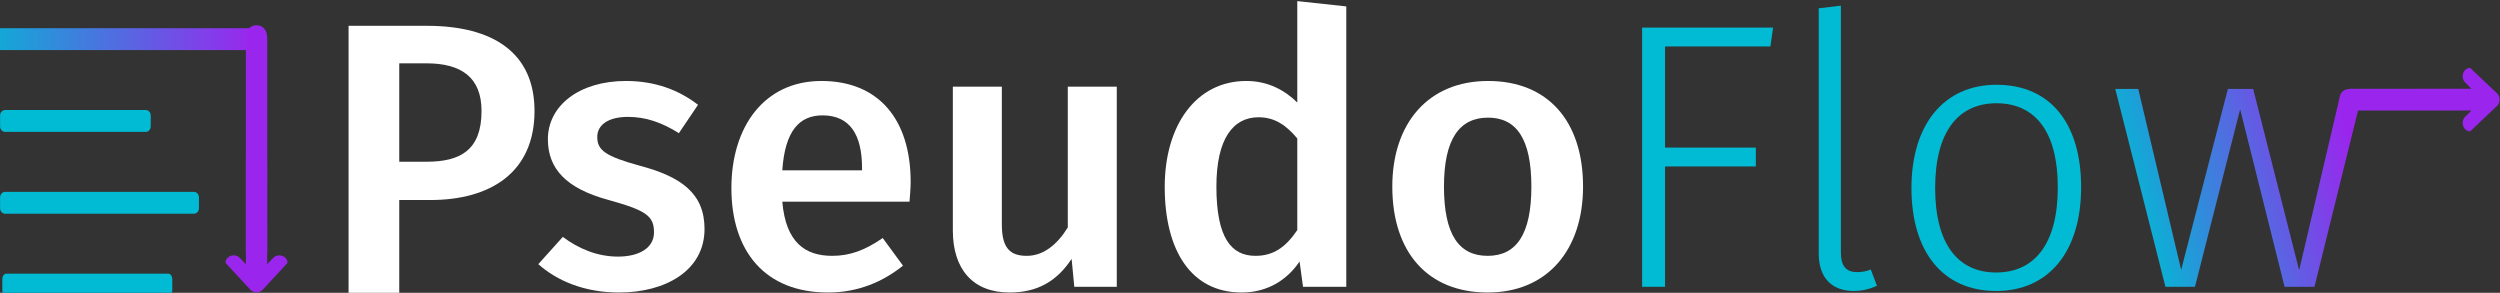 <?xml version="1.0" encoding="UTF-8" standalone="no"?>
<!DOCTYPE svg PUBLIC "-//W3C//DTD SVG 1.1//EN" "http://www.w3.org/Graphics/SVG/1.1/DTD/svg11.dtd">
<svg width="100%" height="100%" viewBox="0 0 982 115" version="1.1" xmlns="http://www.w3.org/2000/svg" xmlns:xlink="http://www.w3.org/1999/xlink" xml:space="preserve" xmlns:serif="http://www.serif.com/" style="fill-rule:evenodd;clip-rule:evenodd;stroke-linejoin:round;stroke-miterlimit:2;">
    <rect x="0" y="0" width="982" height="115" fill="#333333" stroke="none"/>
    <g transform="matrix(1,0,0,1,-168,-213)">
        <g transform="matrix(1.341,0,0,1.341,-407.952,-154.516)">
            <g transform="matrix(2.233,0,0,2.206,158.543,-21.347)">
                <g transform="matrix(1.003,0,0,1.023,-0.511,-3.093)">
                    <path d="M177.322,137.275L167.074,137.275L167.074,171.997L173.702,171.997L173.702,159.885L177.775,159.885C185.618,159.885 191.392,156.321 191.392,148.329C191.392,140.839 186.07,137.275 177.322,137.275ZM177.272,154.916L173.702,154.916L173.702,142.144L177.272,142.144C181.798,142.144 184.463,143.954 184.463,148.329C184.463,153.407 181.697,154.916 177.272,154.916Z" style="fill:white;fill-rule:nonzero;"/>
                </g>
                <path d="M203.457,144.663C197.275,144.663 193.208,147.976 193.208,152.397C193.208,156.319 195.618,158.933 201.093,160.441C206.073,161.849 207.129,162.553 207.129,164.765C207.129,166.776 205.268,167.983 202.401,167.983C199.685,167.983 197.225,166.927 195.166,165.368L191.952,168.986C194.413,171.195 197.978,172.751 202.552,172.751C208.636,172.751 213.757,169.84 213.757,164.312C213.757,159.587 210.694,157.375 205.268,155.917C200.741,154.66 199.685,153.855 199.685,152.096C199.685,150.487 201.144,149.431 203.709,149.431C206.073,149.431 208.184,150.185 210.393,151.593L212.904,147.825C210.393,145.868 207.28,144.663 203.457,144.663Z" style="fill:white;fill-rule:nonzero;"/>
                <path d="M240.796,158.079C240.796,149.683 236.528,144.663 229.089,144.663C221.549,144.663 217.281,150.79 217.281,158.882C217.281,167.278 221.7,172.751 229.944,172.751C233.967,172.751 237.181,171.295 239.792,169.187L237.131,165.518C234.821,167.127 232.86,167.882 230.497,167.882C226.977,167.882 224.412,166.121 223.959,160.689L240.645,160.689C240.695,159.986 240.796,158.933 240.796,158.079ZM234.419,156.524L223.959,156.524C224.311,151.242 226.222,149.23 229.24,149.23C232.86,149.23 234.419,151.846 234.419,156.222L234.419,156.524Z" style="fill:white;fill-rule:nonzero;"/>
                <path d="M267.834,145.417L261.408,145.417L261.408,164.113C259.999,166.425 258.189,167.882 256.026,167.882C253.813,167.882 252.757,166.827 252.757,163.711L252.757,145.417L246.33,145.417L246.33,164.515C246.33,169.639 248.941,172.751 253.763,172.751C257.384,172.751 259.949,171.295 261.91,168.284L262.261,171.997L267.834,171.997L267.834,145.417Z" style="fill:white;fill-rule:nonzero;"/>
                <path d="M291.512,134.059L291.512,147.524C289.853,145.868 287.64,144.663 284.824,144.663C278.24,144.663 274.123,150.537 274.123,158.732C274.123,167.178 277.587,172.751 284.22,172.751C287.64,172.751 290.205,171.044 291.813,168.635L292.265,171.997L297.939,171.997L297.939,134.762L291.512,134.059ZM286.031,167.882C282.863,167.882 280.901,165.519 280.901,158.682C280.901,152.297 283.114,149.481 286.433,149.481C288.595,149.481 290.104,150.588 291.512,152.297L291.512,164.463C290.003,166.726 288.394,167.882 286.031,167.882Z" style="fill:white;fill-rule:nonzero;"/>
                <path d="M316.537,144.663C308.646,144.663 303.976,150.336 303.976,158.682C303.976,167.43 308.646,172.751 316.487,172.751C324.328,172.751 328.998,167.078 328.998,158.682C328.998,149.984 324.379,144.663 316.537,144.663ZM316.537,149.532C320.258,149.532 322.219,152.347 322.219,158.682C322.219,165.016 320.258,167.882 316.487,167.882C312.716,167.882 310.754,165.067 310.754,158.682C310.754,152.397 312.766,149.532 316.537,149.532Z" style="fill:white;fill-rule:nonzero;"/>
                <path d="M336.744,171.997L339.753,171.997L339.753,156.015L351.664,156.015L351.664,153.508L339.753,153.508L339.753,140.083L353.574,140.083L353.926,137.577L336.744,137.577L336.744,171.997Z" style="fill:rgb(0,187,211);fill-rule:nonzero;"/>
                <path d="M364.53,172.55C365.636,172.55 366.741,172.249 367.546,171.848L366.741,169.691C366.189,169.943 365.586,170.043 364.932,170.043C363.475,170.043 362.821,169.189 362.821,167.48L362.821,134.662L359.913,135.013L359.913,167.58C359.913,170.945 361.768,172.55 364.53,172.55Z" style="fill:rgb(0,187,211);fill-rule:nonzero;"/>
                <path d="M383.229,145.166C376.341,145.166 372.075,150.437 372.075,158.883C372.075,167.328 376.19,172.55 383.179,172.55C390.117,172.55 394.333,167.278 394.333,158.782C394.333,150.186 390.218,145.166 383.229,145.166ZM383.229,147.622C388.307,147.622 391.273,151.392 391.273,158.782C391.273,166.323 388.207,170.093 383.179,170.093C378.151,170.093 375.185,166.273 375.185,158.883C375.185,151.342 378.252,147.622 383.229,147.622Z" style="fill:rgb(0,187,211);fill-rule:nonzero;"/>
                <path d="M431.341,145.787C431.341,145.787 429.419,145.8 428.967,145.919C428.71,145.987 428.529,146.21 428.402,146.473C428.248,146.792 428.176,147.153 428.176,147.153L422.931,169.792L416.901,145.718L413.585,145.718L407.455,169.742L401.827,145.718L398.812,145.718L405.395,171.997L409.264,171.997L415.193,148.426L421.022,171.997L424.941,171.997L431.341,145.787Z" style="fill:url(#_Linear1);fill-rule:nonzero;"/>
            </g>
            <g transform="matrix(2.933,0,0,2.933,-2312.66,-2541.59)">
                <g transform="matrix(0.522,0,0,0.197,-86.735,764.385)">
                    <path d="M2004.85,1018.29C2004.88,1018.29 2004.85,1007.21 2004.85,1007.21L1957.3,1007.21C1956.68,1007.21 1956.18,1008.45 1956.18,1009.98L1956.18,1015.52C1956.18,1017.05 1956.68,1018.29 1957.3,1018.29L2004.85,1018.29Z" style="fill:url(#_Linear2);"/>
                </g>
                <g transform="matrix(-4.3075e-17,0.416,-0.29,-9.45648e-17,957.446,983.057)">
                    <path d="M5.386,-7.037L5.386,-14.389L-46.326,-14.389C-48.357,-14.389 -49.392,-12.743 -49.392,-10.713C-49.392,-8.683 -48.357,-7.037 -46.326,-7.037L5.386,-7.037Z" style="fill:rgb(154,38,237);fill-rule:nonzero;"/>
                </g>
                <g transform="matrix(-1.09586e-16,0.265,-0.289,-7.62026e-17,957.456,986.243)">
                    <path d="M0,-21.426C-2.602,-21.426 -3.821,-18.208 -1.874,-16.484L0.492,-14.389C0.492,-14.389 -26.96,-14.385 -39.264,-14.379C-40.013,-14.379 -39.225,-7.037 -39.225,-7.037L0.492,-7.037L-1.874,-4.943C-3.821,-3.218 -2.602,0 0,0L10.094,-8.557C11.426,-9.686 11.426,-11.74 10.094,-12.868L0,-21.426Z" style="fill:rgb(154,38,237);fill-rule:nonzero;"/>
                </g>
                <g transform="matrix(0.439,0,0,0.197,78.996,772.558)">
                    <path d="M1984.03,1009.98C1984.03,1008.45 1983.53,1007.21 1982.91,1007.21L1950.88,1007.21C1950.27,1007.21 1949.76,1008.45 1949.76,1009.98L1949.76,1015.52C1949.76,1017.05 1950.27,1018.29 1950.88,1018.29L1982.91,1018.29C1983.53,1018.29 1984.03,1017.05 1984.03,1015.52L1984.03,1009.98Z" style="fill:rgb(0,187,211);"/>
                </g>
                <g transform="matrix(0.439,0,0,0.197,78.996,780.731)">
                    <path d="M1995,1009.98C1995,1008.45 1994.5,1007.21 1993.88,1007.21L1950.88,1007.21C1950.27,1007.21 1949.76,1008.45 1949.76,1009.98L1949.76,1015.52C1949.76,1017.05 1950.27,1018.29 1950.88,1018.29L1993.88,1018.29C1994.5,1018.29 1995,1017.05 1995,1015.52L1995,1009.98Z" style="fill:rgb(0,187,211);"/>
                </g>
                <g transform="matrix(0.342,0,0,0.197,268.345,788.904)">
                    <path d="M1999.39,1009.98C1999.39,1008.45 1998.89,1007.21 1998.27,1007.21L1950.88,1007.21C1950.27,1007.21 1949.76,1008.45 1949.76,1009.98L1949.76,1015.52C1949.76,1017.05 1950.27,1018.29 1950.88,1018.29L1998.27,1018.29C1998.89,1018.29 1999.39,1017.05 1999.39,1015.52L1999.39,1009.98Z" style="fill:rgb(0,187,211);"/>
                </g>
            </g>
            <g transform="matrix(0.776,2.0414e-16,-8.4152e-17,0.867,1153.05,312.531)">
                <path d="M0,-21.426C-2.602,-21.426 -3.821,-18.208 -1.874,-16.484L0.492,-14.389C0.492,-14.389 -44.793,-14.382 -45.105,-14.374C-49.821,-14.238 -49.232,-10.742 -49.232,-10.713C-49.232,-8.683 -47.586,-7.037 -45.555,-7.037L0.492,-7.037L-1.874,-4.943C-3.821,-3.218 -2.602,0 0,0L10.094,-8.557C11.426,-9.686 11.426,-11.74 10.094,-12.868L0,-21.426Z" style="fill:rgb(154,38,237);fill-rule:nonzero;"/>
            </g>
        </g>
    </g>
    <defs>
        <linearGradient id="_Linear1" x1="0" y1="0" x2="1" y2="0" gradientUnits="userSpaceOnUse" gradientTransform="matrix(29.882,-9.113,7.178,24.116,398.812,158.858)"><stop offset="0" style="stop-color:rgb(0,187,211);stop-opacity:1"/><stop offset="1" style="stop-color:rgb(154,38,237);stop-opacity:1"/></linearGradient>
        <linearGradient id="_Linear2" x1="0" y1="0" x2="1" y2="0" gradientUnits="userSpaceOnUse" gradientTransform="matrix(56.207,0,0,11.086,1949.76,1012.75)"><stop offset="0" style="stop-color:rgb(0,187,211);stop-opacity:1"/><stop offset="1" style="stop-color:rgb(154,38,237);stop-opacity:1"/></linearGradient>
    </defs>
</svg>
